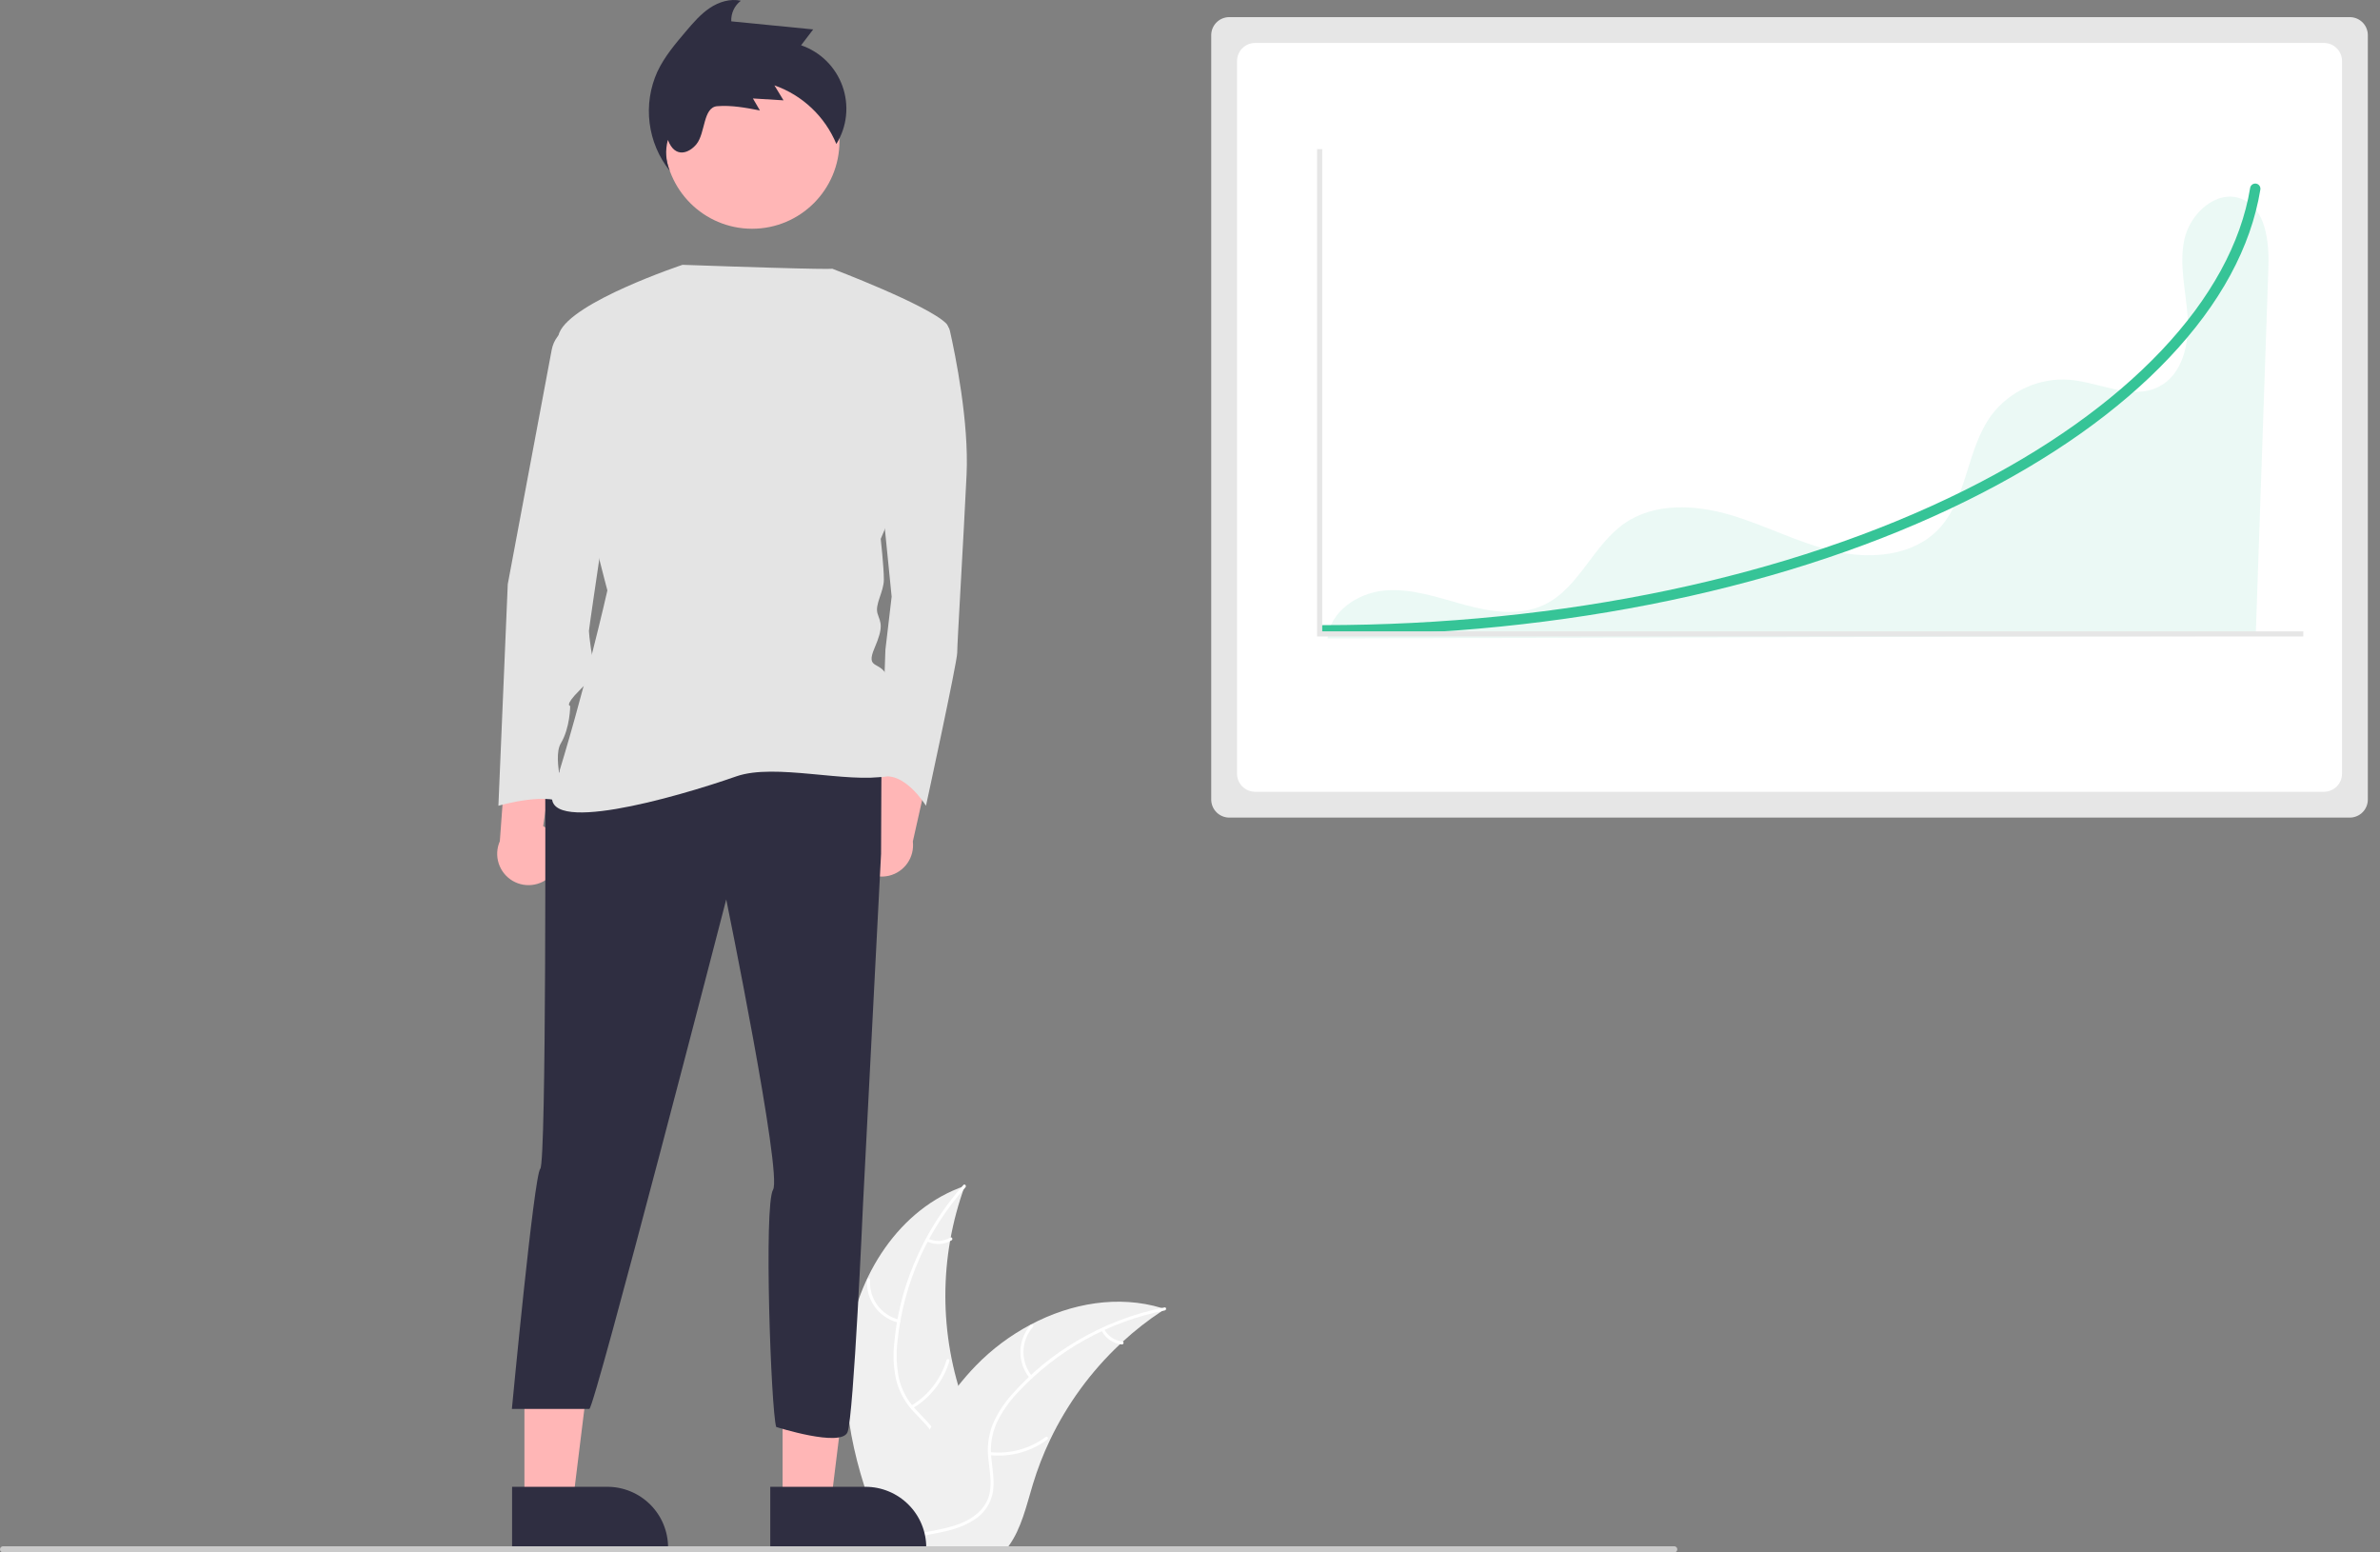 <svg width="92" height="60" viewBox="0 0 92 60" fill="none" xmlns="http://www.w3.org/2000/svg">
<rect x="0" y="0" width="92" height="60" fill="#808080" stroke="none"/>
<g clip-path="url(#clip0_183_390)">
<path d="M32.774 51.99C33.105 49.327 34.755 46.704 37.294 45.837C36.293 48.578 36.293 51.584 37.295 54.324C37.685 55.38 38.229 56.513 37.862 57.577C37.634 58.239 37.075 58.745 36.451 59.062C35.826 59.378 35.133 59.529 34.449 59.677L34.314 59.788C33.228 57.335 32.443 54.652 32.774 51.99Z" fill="#F0F0F0"/>
<path d="M37.32 45.888C35.841 47.544 34.922 49.625 34.693 51.834C34.635 52.309 34.653 52.789 34.745 53.259C34.849 53.713 35.073 54.131 35.394 54.469C35.686 54.791 36.023 55.085 36.232 55.472C36.336 55.672 36.397 55.891 36.411 56.116C36.424 56.341 36.39 56.566 36.31 56.777C36.125 57.307 35.761 57.739 35.39 58.149C34.978 58.604 34.544 59.071 34.368 59.674C34.347 59.748 34.235 59.71 34.256 59.637C34.561 58.587 35.58 57.99 36.066 57.044C36.293 56.603 36.389 56.091 36.176 55.625C35.99 55.217 35.643 54.913 35.344 54.59C35.027 54.264 34.794 53.866 34.666 53.43C34.55 52.967 34.514 52.488 34.559 52.013C34.644 50.941 34.897 49.89 35.308 48.898C35.771 47.762 36.425 46.714 37.241 45.799C37.292 45.742 37.37 45.831 37.32 45.888Z" fill="white"/>
<path d="M34.725 51.118C34.359 51.03 34.037 50.814 33.816 50.51C33.595 50.206 33.49 49.833 33.518 49.458C33.524 49.382 33.642 49.388 33.636 49.464C33.609 49.813 33.708 50.16 33.914 50.443C34.12 50.726 34.421 50.926 34.762 51.006C34.836 51.024 34.798 51.136 34.725 51.118Z" fill="white"/>
<path d="M35.224 54.326C35.884 53.932 36.371 53.303 36.588 52.566C36.61 52.493 36.722 52.53 36.701 52.603C36.473 53.37 35.965 54.023 35.277 54.431C35.212 54.47 35.159 54.364 35.224 54.326Z" fill="white"/>
<path d="M35.881 47.874C36.015 47.938 36.163 47.967 36.311 47.96C36.46 47.952 36.604 47.908 36.731 47.831C36.796 47.791 36.849 47.897 36.784 47.937C36.643 48.021 36.484 48.07 36.32 48.078C36.156 48.087 35.992 48.056 35.844 47.986C35.829 47.981 35.817 47.971 35.81 47.957C35.803 47.943 35.802 47.927 35.806 47.912C35.811 47.897 35.822 47.885 35.836 47.878C35.85 47.871 35.866 47.869 35.881 47.874Z" fill="white"/>
<path d="M45.034 50.593C44.994 50.619 44.954 50.645 44.914 50.672C44.38 51.023 43.874 51.418 43.404 51.851C43.367 51.884 43.33 51.918 43.294 51.952C42.17 53.008 41.253 54.264 40.588 55.656C40.324 56.209 40.103 56.783 39.925 57.37C39.681 58.181 39.48 59.081 38.996 59.744C38.947 59.814 38.893 59.881 38.835 59.944H34.46C34.45 59.939 34.441 59.935 34.431 59.93L34.256 59.938C34.263 59.907 34.271 59.875 34.278 59.844C34.282 59.826 34.287 59.808 34.291 59.79C34.294 59.778 34.297 59.766 34.299 59.755C34.3 59.751 34.301 59.747 34.302 59.744C34.304 59.733 34.307 59.723 34.309 59.713C34.353 59.535 34.398 59.356 34.444 59.178C34.444 59.176 34.444 59.176 34.446 59.175C34.804 57.815 35.279 56.473 35.943 55.245C35.962 55.208 35.982 55.17 36.004 55.134C36.307 54.582 36.653 54.056 37.041 53.561C37.255 53.29 37.481 53.031 37.721 52.783C38.341 52.145 39.058 51.608 39.845 51.193C41.413 50.364 43.23 50.047 44.907 50.553C44.949 50.566 44.991 50.579 45.034 50.593Z" fill="#F0F0F0"/>
<path d="M45.024 50.648C42.846 51.081 40.86 52.189 39.347 53.815C39.015 54.159 38.74 54.554 38.531 54.984C38.34 55.409 38.268 55.878 38.32 56.341C38.36 56.774 38.451 57.212 38.385 57.647C38.348 57.869 38.265 58.081 38.14 58.268C38.016 58.456 37.853 58.615 37.662 58.735C37.196 59.047 36.645 59.173 36.102 59.277C35.499 59.392 34.871 59.503 34.367 59.88C34.306 59.925 34.239 59.828 34.3 59.782C35.176 59.127 36.349 59.265 37.307 58.802C37.754 58.586 38.138 58.234 38.249 57.734C38.346 57.297 38.252 56.845 38.208 56.407C38.15 55.956 38.204 55.498 38.364 55.073C38.551 54.633 38.81 54.229 39.133 53.877C39.845 53.073 40.68 52.386 41.606 51.84C42.659 51.213 43.812 50.77 45.015 50.531C45.09 50.516 45.098 50.634 45.024 50.648Z" fill="white"/>
<path d="M39.803 53.263C39.565 52.972 39.438 52.606 39.444 52.23C39.451 51.854 39.591 51.492 39.84 51.21C39.89 51.153 39.981 51.229 39.93 51.286C39.699 51.548 39.568 51.885 39.562 52.235C39.557 52.585 39.677 52.926 39.9 53.195C39.949 53.254 39.852 53.321 39.803 53.263Z" fill="white"/>
<path d="M38.271 56.124C39.035 56.206 39.802 55.998 40.42 55.54C40.481 55.495 40.548 55.592 40.487 55.637C39.844 56.113 39.045 56.328 38.25 56.24C38.174 56.232 38.196 56.115 38.271 56.124Z" fill="white"/>
<path d="M42.679 51.368C42.748 51.5 42.849 51.612 42.972 51.696C43.095 51.779 43.237 51.831 43.384 51.846C43.46 51.853 43.439 51.969 43.363 51.962C43.2 51.945 43.044 51.888 42.907 51.796C42.771 51.704 42.66 51.58 42.582 51.435C42.574 51.422 42.571 51.407 42.574 51.391C42.576 51.376 42.585 51.362 42.597 51.353C42.61 51.344 42.626 51.341 42.641 51.344C42.657 51.346 42.67 51.355 42.679 51.368Z" fill="white"/>
<path d="M47.519 0.662C47.333 0.662 47.156 0.735 47.025 0.866C46.894 0.997 46.82 1.175 46.82 1.36V30.901C46.82 31.086 46.894 31.264 47.025 31.395C47.156 31.526 47.333 31.599 47.519 31.6H90.832C91.017 31.599 91.195 31.526 91.326 31.395C91.457 31.264 91.53 31.086 91.53 30.901V1.36C91.53 1.175 91.457 0.997 91.326 0.866C91.195 0.736 91.017 0.662 90.832 0.662H47.519Z" fill="#E6E6E6"/>
<path d="M48.517 1.66C48.331 1.66 48.154 1.734 48.023 1.865C47.892 1.995 47.818 2.173 47.818 2.358V29.903C47.818 30.088 47.892 30.266 48.023 30.397C48.154 30.528 48.331 30.601 48.517 30.602H89.834C90.019 30.601 90.197 30.528 90.328 30.397C90.459 30.266 90.532 30.088 90.532 29.903V2.358C90.532 2.173 90.459 1.995 90.328 1.865C90.197 1.734 90.019 1.66 89.834 1.66H48.517Z" fill="white"/>
<path opacity="0.1" d="M86.639 7.683C85.689 7.312 84.664 8.242 84.442 9.238C84.219 10.233 84.504 11.262 84.567 12.281C84.629 13.299 84.362 14.481 83.454 14.945C82.41 15.479 81.185 14.785 80.016 14.679C79.433 14.633 78.848 14.735 78.315 14.976C77.782 15.218 77.32 15.59 76.97 16.059C76.006 17.381 76.055 19.3 74.915 20.473C73.925 21.492 72.311 21.624 70.925 21.309C69.54 20.994 68.266 20.31 66.903 19.906C65.541 19.503 63.964 19.418 62.796 20.228C61.577 21.074 61.035 22.731 59.697 23.372C58.751 23.824 57.63 23.652 56.618 23.377C55.605 23.103 54.585 22.733 53.539 22.821C52.494 22.909 51.404 23.631 51.322 24.676L87.196 24.576C87.359 19.841 87.522 15.106 87.685 10.371C87.72 9.342 87.598 8.057 86.639 7.683Z" fill="#36C497"/>
<path d="M32.949 33.09C32.887 32.926 32.861 32.749 32.874 32.574C32.887 32.398 32.938 32.228 33.025 32.074C33.111 31.921 33.229 31.788 33.372 31.685C33.515 31.582 33.679 31.512 33.852 31.48L34.482 27.247L36.138 28.731L35.286 32.523C35.321 32.817 35.248 33.114 35.079 33.358C34.91 33.602 34.657 33.775 34.37 33.845C34.081 33.915 33.778 33.876 33.516 33.737C33.254 33.598 33.053 33.368 32.949 33.09Z" fill="#FFB6B6"/>
<path d="M21.393 33.733C21.5 33.594 21.576 33.432 21.615 33.261C21.653 33.089 21.654 32.911 21.616 32.739C21.578 32.567 21.503 32.405 21.396 32.265C21.289 32.126 21.152 32.011 20.996 31.93L21.621 27.696L19.606 28.636L19.321 32.512C19.202 32.783 19.186 33.089 19.277 33.371C19.368 33.653 19.559 33.892 19.815 34.043C20.07 34.193 20.372 34.245 20.663 34.188C20.954 34.131 21.213 33.969 21.393 33.733Z" fill="#FFB6B6"/>
<path d="M30.252 58.075L32.122 58.075L33.012 50.862L30.252 50.862L30.252 58.075Z" fill="#FFB6B6"/>
<path d="M29.775 57.465L33.458 57.464H33.458C34.08 57.464 34.677 57.712 35.117 58.152C35.558 58.592 35.805 59.189 35.805 59.811V59.888L29.775 59.888L29.775 57.465Z" fill="#2F2E41"/>
<path d="M20.272 58.075L22.142 58.075L23.032 50.862L20.272 50.862L20.272 58.075Z" fill="#FFB6B6"/>
<path d="M19.795 57.465L23.478 57.464H23.478C24.1 57.464 24.697 57.712 25.137 58.152C25.578 58.592 25.825 59.189 25.825 59.811V59.888L19.795 59.888L19.795 57.465Z" fill="#2F2E41"/>
<path d="M29.072 8.841C30.938 8.841 32.45 7.328 32.45 5.462C32.45 3.597 30.938 2.084 29.072 2.084C27.207 2.084 25.694 3.597 25.694 5.462C25.694 7.328 27.207 8.841 29.072 8.841Z" fill="#FFB6B6"/>
<path d="M21.076 29.816C21.076 29.816 21.126 44.932 20.884 45.173C20.643 45.415 19.787 54.455 19.787 54.455H22.781C22.98 54.455 28.073 34.762 28.073 34.762C28.073 34.762 30.245 45.379 29.883 45.982C29.521 46.586 29.803 54.493 30.004 55.151C30.004 55.151 32.519 55.956 32.761 55.353C33.002 54.75 33.359 46.571 33.359 46.571L34.058 32.998L34.073 29.454L21.076 29.816Z" fill="#2F2E41"/>
<path d="M34.95 12.443H36.294C36.393 12.443 36.489 12.477 36.566 12.539C36.643 12.6 36.697 12.686 36.719 12.783C36.926 13.701 37.461 16.305 37.363 18.355C37.242 20.888 37.001 24.87 37.001 25.232C37.001 25.593 35.794 31.143 35.794 31.143C35.794 31.143 34.965 29.78 34.053 30.039L34.226 25.111L34.467 23.06L34.105 19.441L34.95 12.443Z" fill="#E4E4E4"/>
<path d="M26.384 10.235C26.384 10.235 22.101 11.659 21.619 12.866C21.136 14.072 23.479 22.819 23.479 22.819C23.479 22.819 22.581 26.811 21.378 30.601C20.83 32.325 26.056 30.849 28.469 30.004C29.964 29.486 32.73 30.282 34.286 29.997C34.286 29.997 34.528 26.74 34.286 26.137C34.045 25.534 33.442 25.895 33.804 25.051C34.166 24.206 34.045 24.086 33.925 23.724C33.804 23.362 34.166 22.879 34.166 22.397C34.166 21.914 34.045 20.828 34.045 20.828C34.045 20.828 37.303 13.228 36.579 12.504C35.855 11.78 32.17 10.385 32.17 10.385C32.17 10.385 32.262 10.443 26.384 10.235Z" fill="#E4E4E4"/>
<path d="M22.403 12.443L21.975 12.658C21.808 12.741 21.663 12.862 21.55 13.011C21.438 13.16 21.362 13.332 21.327 13.516L19.628 22.577L19.266 31.143C19.266 31.143 21.317 30.54 21.921 31.143C21.921 31.143 21.317 29.333 21.679 28.73C22.041 28.127 22.041 27.282 22.041 27.282C22.041 27.282 21.8 27.282 22.403 26.679C23.006 26.076 23.127 25.835 23.006 25.714C22.886 25.593 22.765 24.508 22.765 24.387C22.765 24.266 23.971 16.183 23.971 16.183L22.403 12.443Z" fill="#E4E4E4"/>
<path d="M51.15 24.56C51.097 24.56 51.046 24.539 51.009 24.501C50.971 24.464 50.95 24.413 50.95 24.36C50.95 24.307 50.971 24.256 51.009 24.219C51.046 24.182 51.097 24.161 51.15 24.161C60.373 24.161 69.169 22.314 75.917 18.961C82.245 15.816 86.278 11.552 86.981 7.262C86.985 7.236 86.994 7.211 87.008 7.189C87.022 7.167 87.04 7.147 87.061 7.132C87.082 7.117 87.106 7.106 87.132 7.1C87.157 7.094 87.184 7.093 87.21 7.097C87.236 7.101 87.26 7.11 87.283 7.124C87.305 7.138 87.325 7.156 87.34 7.177C87.355 7.199 87.366 7.223 87.372 7.248C87.378 7.274 87.379 7.3 87.375 7.326L87.375 7.327C87.01 9.555 85.824 11.741 83.852 13.824C81.907 15.879 79.297 17.727 76.095 19.318C69.292 22.698 60.433 24.56 51.15 24.56Z" fill="#36C497"/>
<path d="M89.035 24.6H50.912V5.765H51.111V24.401H89.035V24.6Z" fill="#E6E6E6"/>
<path d="M25.889 6.601C25.734 6.222 25.709 5.802 25.818 5.408C26.094 6.14 26.642 5.916 26.921 5.573C27.272 5.143 27.171 4.149 27.724 4.104C28.277 4.06 28.83 4.164 29.375 4.269C29.285 4.114 29.195 3.959 29.104 3.805C29.499 3.829 29.893 3.854 30.287 3.878C30.17 3.685 30.052 3.492 29.935 3.299C30.471 3.487 30.961 3.786 31.374 4.177C31.787 4.567 32.112 5.04 32.33 5.565C32.534 5.234 32.662 4.861 32.703 4.474C32.743 4.087 32.697 3.696 32.566 3.33C32.435 2.963 32.223 2.631 31.947 2.357C31.67 2.084 31.335 1.876 30.967 1.75C31.123 1.546 31.278 1.341 31.434 1.137L28.268 0.825C28.26 0.672 28.29 0.52 28.354 0.382C28.418 0.243 28.515 0.122 28.637 0.029C28.222 -0.064 27.782 0.076 27.43 0.314C27.078 0.552 26.797 0.879 26.522 1.203C26.105 1.693 25.683 2.191 25.41 2.773C25.13 3.393 25.026 4.079 25.111 4.754C25.195 5.43 25.464 6.068 25.889 6.601ZM25.927 5.114L25.927 5.114L25.93 5.113L25.927 5.114Z" fill="#2F2E41"/>
<path d="M64.719 60H0.119C0.087 60 0.057 59.987 0.035 59.965C0.013 59.943 0 59.913 0 59.881C0 59.85 0.013 59.819 0.035 59.797C0.057 59.775 0.087 59.762 0.119 59.762H64.719C64.75 59.762 64.78 59.775 64.803 59.797C64.825 59.819 64.837 59.85 64.837 59.881C64.837 59.913 64.825 59.943 64.803 59.965C64.78 59.987 64.75 60 64.719 60Z" fill="#CACACA"/>
</g>
<defs>
<clipPath id="clip0_183_390">
<rect width="91.53" height="60" fill="white"/>
</clipPath>
</defs>
</svg>
